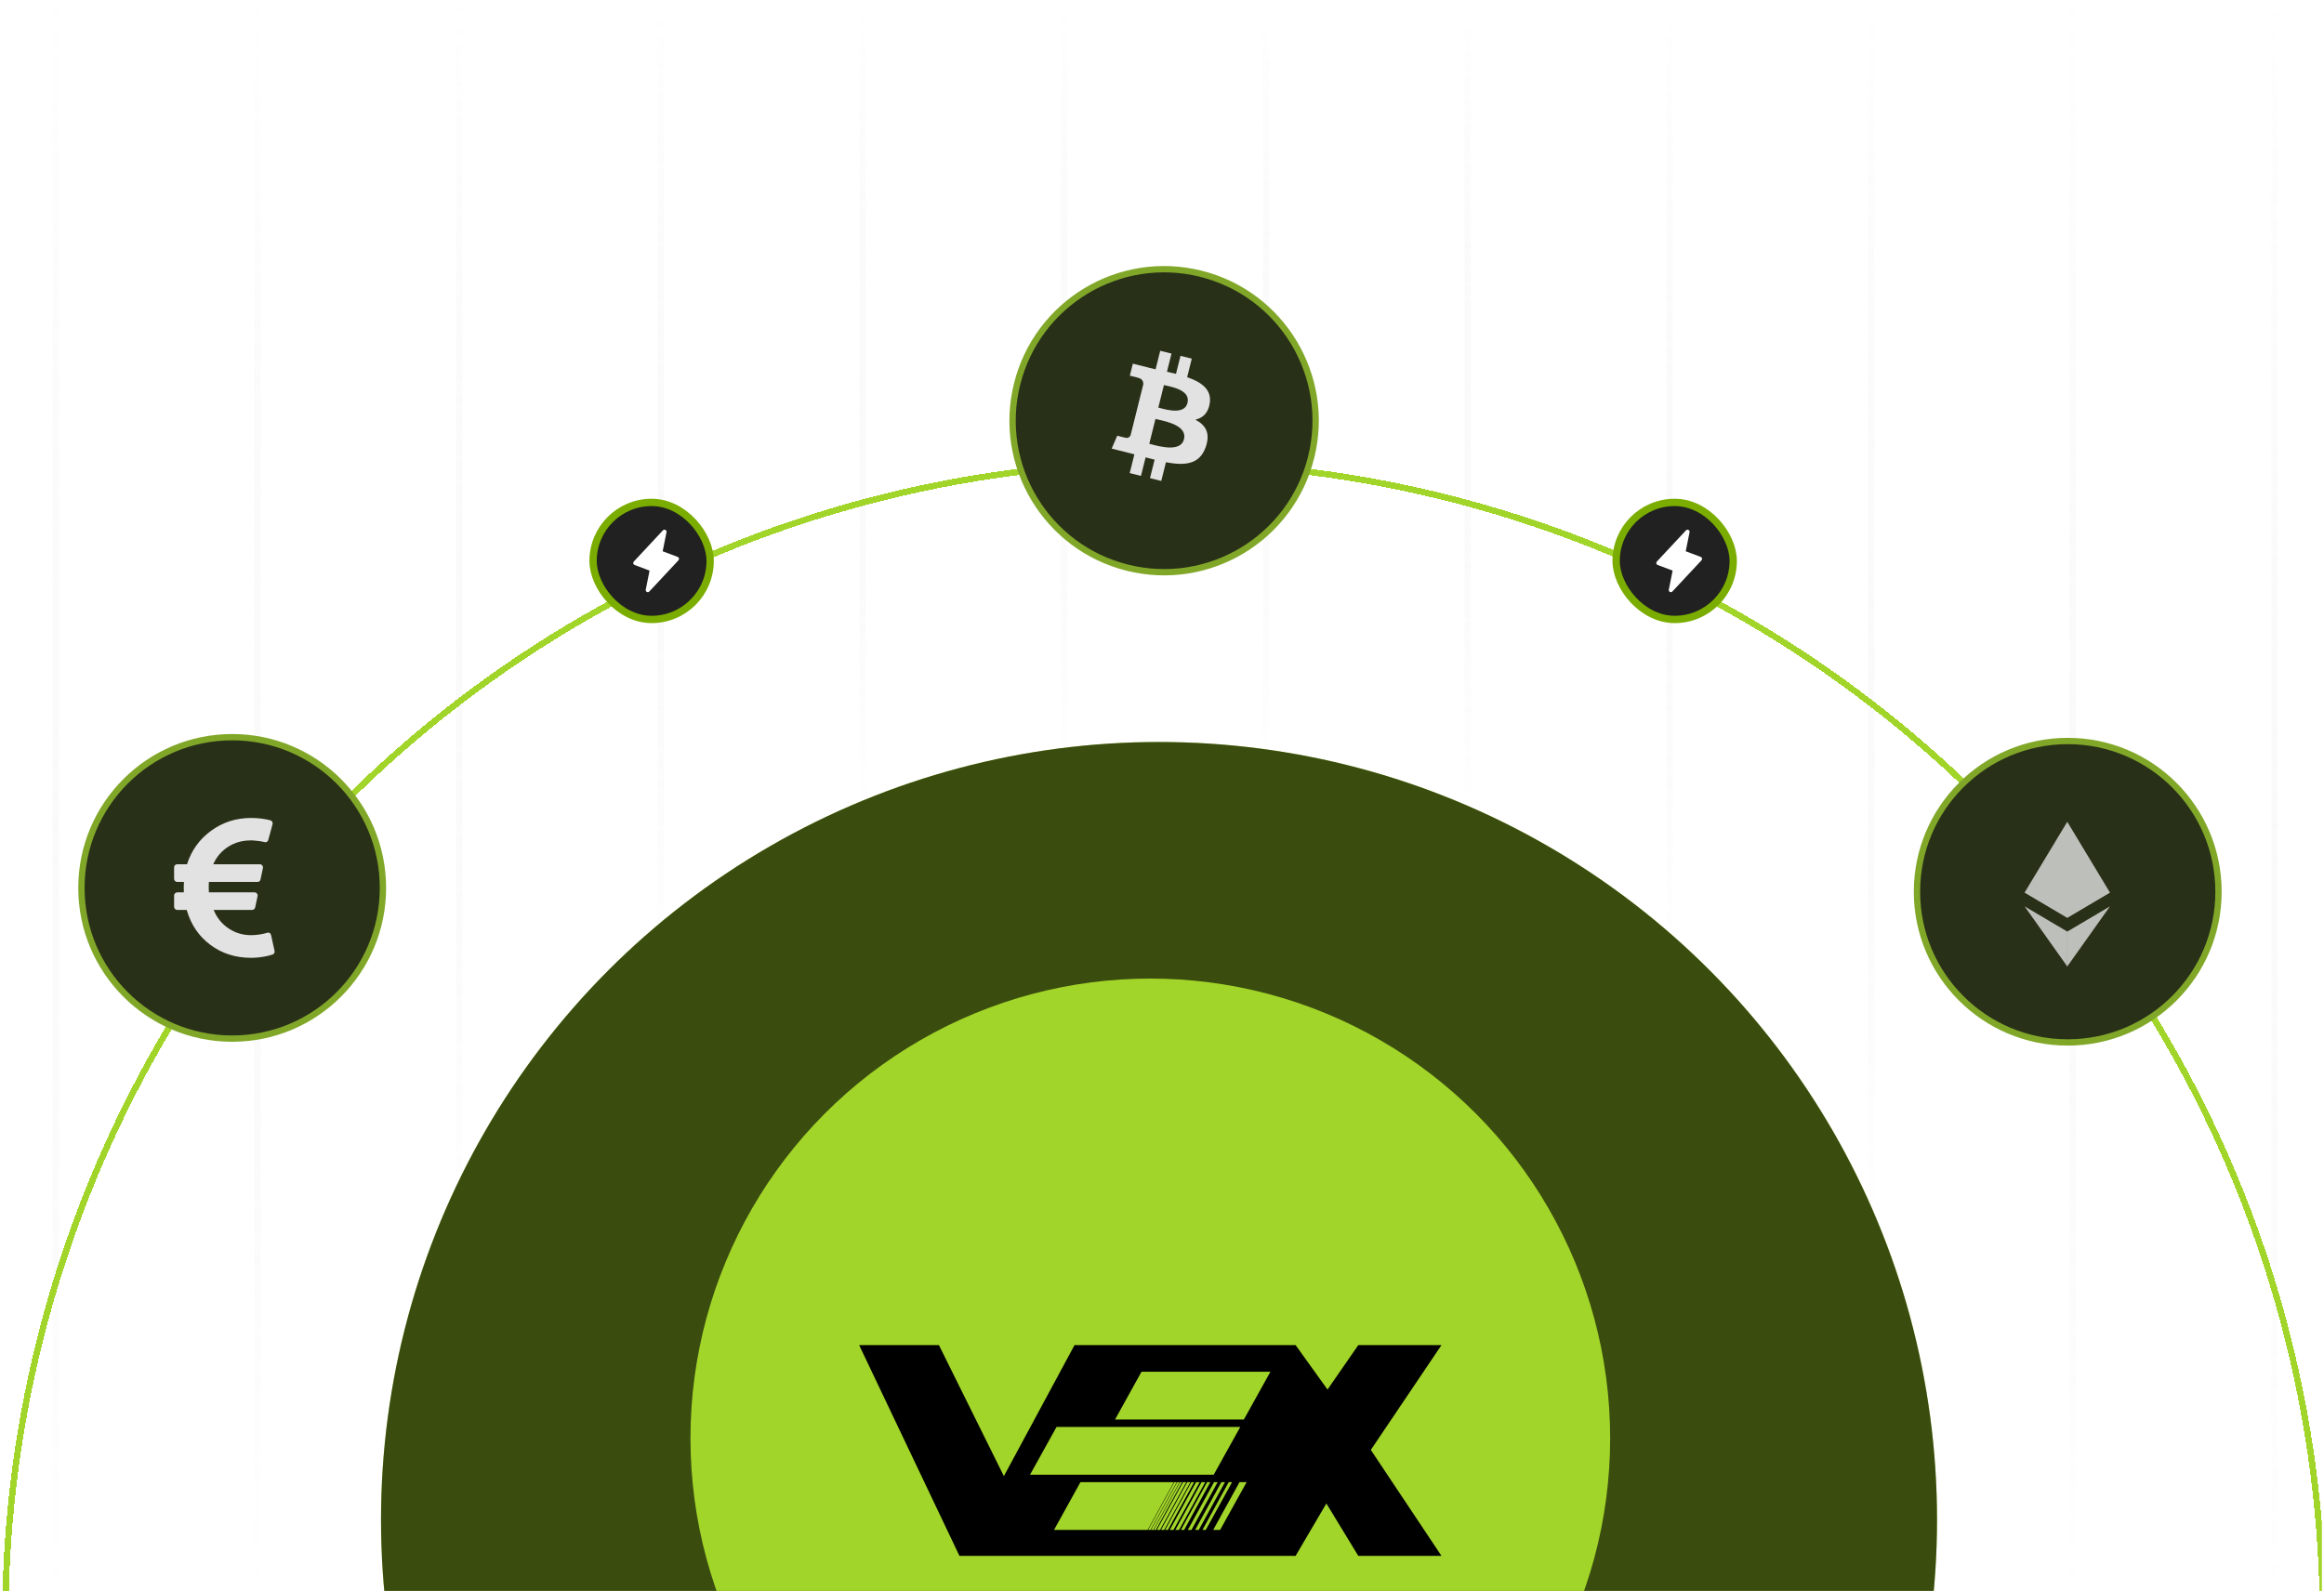 <svg width="368" height="252" viewBox="0 0 368 252" fill="none" xmlns="http://www.w3.org/2000/svg">
<g clip-path="url(#clip0_2006_15742)">
<line x1="8.834" y1="2.18556e-08" x2="8.834" y2="252" stroke="url(#paint0_linear_2006_15742)" stroke-opacity="0.2"/>
<line x1="40.773" y1="2.18556e-08" x2="40.773" y2="252" stroke="url(#paint1_linear_2006_15742)" stroke-opacity="0.2"/>
<line x1="72.713" y1="2.18556e-08" x2="72.713" y2="198.499" stroke="url(#paint2_linear_2006_15742)" stroke-opacity="0.2"/>
<line x1="104.652" y1="2.18556e-08" x2="104.652" y2="157.079" stroke="url(#paint3_linear_2006_15742)" stroke-opacity="0.2"/>
<line x1="136.592" y1="2.18556e-08" x2="136.592" y2="129.561" stroke="url(#paint4_linear_2006_15742)" stroke-opacity="0.2"/>
<line x1="168.531" y1="1.0658e-08" x2="168.531" y2="122.889" stroke="url(#paint5_linear_2006_15742)" stroke-opacity="0.2"/>
<line x1="200.471" y1="1.0658e-08" x2="200.471" y2="122.889" stroke="url(#paint6_linear_2006_15742)" stroke-opacity="0.2"/>
<line x1="232.41" y1="1.12367e-08" x2="232.41" y2="129.561" stroke="url(#paint7_linear_2006_15742)" stroke-opacity="0.2"/>
<line x1="264.35" y1="1.36232e-08" x2="264.35" y2="157.079" stroke="url(#paint8_linear_2006_15742)" stroke-opacity="0.2"/>
<line x1="296.289" y1="1.72156e-08" x2="296.289" y2="198.499" stroke="url(#paint9_linear_2006_15742)" stroke-opacity="0.2"/>
<line x1="328.229" y1="2.18556e-08" x2="328.229" y2="252" stroke="url(#paint10_linear_2006_15742)" stroke-opacity="0.2"/>
<line x1="360.168" y1="2.18556e-08" x2="360.168" y2="252" stroke="url(#paint11_linear_2006_15742)" stroke-opacity="0.2"/>
<g filter="url(#filter0_d_2006_15742)">
<circle cx="184.335" cy="252.8" r="183.501" stroke="#A2D529" shape-rendering="crispEdges"/>
</g>
<g filter="url(#filter1_d_2006_15742)">
<circle cx="183.529" cy="237.195" r="123.195" fill="#A2D529"/>
<circle cx="183.529" cy="237.195" r="123.195" fill="black" fill-opacity="0.64"/>
</g>
<g filter="url(#filter2_d_2006_15742)">
<circle cx="182.149" cy="223.815" r="72.815" fill="#A2D529"/>
</g>
<path fill-rule="evenodd" clip-rule="evenodd" d="M136.045 213.058L151.924 246.441H205.156L210.028 238.14L215.081 246.441H228.253L217.066 229.659L228.253 213.058H215.081L210.208 220.096L205.156 213.058H170.149L158.962 233.81L148.676 213.058H136.045ZM176.565 224.842L180.757 217.275H201.169L196.965 224.842H176.565ZM163.102 233.586L167.303 226.019H196.394L192.19 233.586H163.102ZM166.903 242.331L171.09 234.763H185.879L181.729 242.331H166.903ZM185.953 234.763L181.803 242.331H182.189L186.339 234.763H185.953ZM182.702 242.331H183.033L187.182 234.763H186.852L182.702 242.331ZM183.18 242.331H183.693L187.843 234.763H187.329L183.18 242.331ZM183.84 242.331H184.353L188.502 234.763H187.99L183.84 242.331ZM184.5 242.331H184.941L189.091 234.763H188.649L184.5 242.331ZM185.235 242.331H185.82L189.97 234.763H189.385L185.235 242.331ZM186.114 242.331H186.701L190.851 234.763H190.264L186.114 242.331ZM186.995 242.331H187.504L191.653 234.763H191.144L186.995 242.331ZM188.091 242.331H188.663L192.812 234.763H192.241L188.091 242.331ZM189.25 242.331H189.823L193.973 234.763H193.4L189.25 242.331ZM190.411 242.331H190.929L195.1 234.763H194.561L190.411 242.331ZM192.106 242.331H193.2L197.404 234.763H196.277L192.106 242.331ZM186.779 234.763L182.629 242.331H182.262L186.412 234.763H186.779Z" fill="black"/>
<path d="M207.615 72.444C204.409 85.301 191.386 93.125 178.528 89.92C165.675 86.714 157.85 73.691 161.056 60.835C164.26 47.976 177.283 40.151 190.138 43.356C202.996 46.562 210.82 59.586 207.614 72.444H207.615Z" fill="#293018" stroke="#81A729"/>
<path fill-rule="evenodd" clip-rule="evenodd" d="M191.565 63.85C191.889 61.683 190.239 60.519 187.984 59.742L188.715 56.807L186.929 56.362L186.216 59.219C185.747 59.102 185.265 58.992 184.786 58.882L185.503 56.006L183.718 55.561L182.985 58.495C182.597 58.406 182.215 58.319 181.845 58.227L181.847 58.217L179.383 57.602L178.908 59.51C178.908 59.51 180.233 59.814 180.205 59.833C180.929 60.013 181.06 60.492 181.038 60.872L180.204 64.215C180.254 64.228 180.319 64.246 180.39 64.275L180.202 64.228L179.033 68.911C178.945 69.131 178.72 69.461 178.215 69.335C178.232 69.361 176.916 69.011 176.916 69.011L176.029 71.057L178.354 71.636C178.617 71.702 178.876 71.77 179.133 71.837L179.133 71.837C179.299 71.88 179.464 71.923 179.627 71.965L178.888 74.934L180.673 75.379L181.405 72.442C181.892 72.574 182.365 72.697 182.828 72.811L182.099 75.734L183.885 76.18L184.624 73.217C187.67 73.793 189.961 73.561 190.925 70.806C191.702 68.588 190.886 67.308 189.284 66.474C190.451 66.203 191.33 65.436 191.565 63.85H191.565ZM187.483 69.573C186.976 71.609 183.788 70.767 182.331 70.382L182.331 70.382C182.2 70.347 182.084 70.316 181.984 70.291L182.965 66.359C183.087 66.389 183.236 66.423 183.404 66.461L183.404 66.461C184.912 66.799 188.001 67.492 187.483 69.573H187.483ZM183.709 64.636C184.925 64.96 187.575 65.667 188.037 63.818C188.509 61.925 185.932 61.355 184.673 61.077C184.532 61.045 184.407 61.018 184.305 60.992L183.416 64.559C183.5 64.58 183.598 64.606 183.709 64.636Z" fill="#E2E2E2"/>
<path d="M60.639 140.638C60.639 153.823 49.951 164.512 36.766 164.512C23.581 164.512 12.893 153.823 12.893 140.638C12.893 127.453 23.581 116.765 36.766 116.765C49.951 116.765 60.639 127.453 60.639 140.638" fill="#293018"/>
<path d="M60.639 140.638C60.639 153.823 49.951 164.512 36.766 164.512C23.581 164.512 12.893 153.823 12.893 140.638C12.893 127.453 23.581 116.765 36.766 116.765C49.951 116.765 60.639 127.453 60.639 140.638" stroke="#81A729"/>
<path d="M43.475 150.614L42.925 148.112C42.893 147.965 42.815 147.855 42.688 147.782C42.552 147.708 42.416 147.698 42.28 147.75L42.201 147.782L42.012 147.829C41.928 147.849 41.831 147.873 41.721 147.899C41.611 147.926 41.482 147.952 41.335 147.978C41.189 148.004 41.033 148.028 40.871 148.049C40.709 148.07 40.533 148.088 40.344 148.104C40.155 148.12 39.967 148.128 39.778 148.128C38.446 148.128 37.247 147.768 36.182 147.05C35.118 146.331 34.334 145.358 33.83 144.131H39.919C40.035 144.131 40.139 144.092 40.234 144.013C40.328 143.935 40.386 143.838 40.407 143.722L40.784 141.96C40.816 141.803 40.784 141.661 40.69 141.535C40.585 141.409 40.454 141.346 40.297 141.346H33.075C33.044 140.633 33.044 140.082 33.075 139.694H40.753C41.037 139.694 41.204 139.558 41.257 139.285L41.634 137.491C41.666 137.344 41.629 137.208 41.524 137.082C41.43 136.956 41.299 136.893 41.131 136.893H33.767C34.292 135.718 35.079 134.795 36.128 134.124C37.177 133.453 38.362 133.117 39.684 133.117C39.726 133.096 39.88 133.101 40.147 133.133C40.415 133.164 40.567 133.177 40.604 133.172C40.64 133.167 40.777 133.183 41.013 133.219C41.249 133.256 41.367 133.274 41.367 133.274L41.642 133.329C41.721 133.345 41.781 133.358 41.823 133.369L41.886 133.384C42.023 133.426 42.148 133.413 42.264 133.345C42.379 133.277 42.453 133.175 42.484 133.038L43.161 130.537C43.192 130.4 43.176 130.274 43.114 130.159C43.019 130.033 42.914 129.954 42.799 129.923C41.834 129.682 40.816 129.561 39.746 129.561C37.397 129.561 35.296 130.232 33.445 131.575C31.593 132.918 30.316 134.69 29.614 136.893H28.072C27.925 136.893 27.804 136.94 27.71 137.035C27.616 137.129 27.568 137.25 27.568 137.396V139.19C27.568 139.337 27.616 139.458 27.71 139.552C27.804 139.646 27.925 139.693 28.072 139.693H29.126C29.094 140.197 29.089 140.747 29.11 141.346H28.072C27.935 141.346 27.817 141.395 27.718 141.495C27.618 141.595 27.568 141.713 27.568 141.849V143.627C27.568 143.763 27.618 143.881 27.718 143.981C27.817 144.081 27.935 144.13 28.072 144.13H29.567C30.227 146.448 31.476 148.292 33.311 149.661C35.147 151.03 37.292 151.714 39.746 151.714C39.946 151.714 40.148 151.709 40.352 151.698C40.557 151.688 40.748 151.672 40.927 151.651C41.105 151.63 41.281 151.607 41.454 151.581C41.627 151.554 41.784 151.528 41.926 151.502C42.067 151.476 42.201 151.449 42.327 151.423C42.453 151.397 42.566 151.368 42.666 151.337C42.765 151.306 42.849 151.282 42.917 151.266C42.985 151.251 43.04 151.232 43.082 151.211L43.161 151.195C43.276 151.154 43.365 151.077 43.428 150.967C43.491 150.858 43.507 150.739 43.475 150.614Z" fill="#E2E2E2"/>
<path d="M351.294 141.244C351.294 154.429 340.605 165.118 327.42 165.118C314.235 165.118 303.547 154.429 303.547 141.244C303.547 128.059 314.235 117.371 327.42 117.371C340.605 117.371 351.294 128.059 351.294 141.244" fill="#293018"/>
<path d="M351.294 141.244C351.294 154.429 340.605 165.118 327.42 165.118C314.235 165.118 303.547 154.429 303.547 141.244C303.547 128.059 314.235 117.371 327.42 117.371C340.605 117.371 351.294 128.059 351.294 141.244" stroke="#81A729"/>
<g opacity="0.8">
<path d="M327.349 130.167L327.201 130.668V145.212L327.349 145.359L334.1 141.368L327.349 130.167Z" fill="#E2E2E2"/>
<path d="M327.347 130.167L320.596 141.368L327.347 145.359V138.3V130.167Z" fill="#E2E2E2"/>
<path d="M327.349 147.555L327.266 147.657V152.837L327.349 153.08L334.104 143.567L327.349 147.555Z" fill="#E2E2E2"/>
<path d="M327.347 153.08V147.555L320.596 143.567L327.347 153.08Z" fill="#E2E2E2"/>
<path d="M327.348 145.359L334.099 141.368L327.348 138.3V145.359Z" fill="#E2E2E2"/>
<path d="M320.596 141.368L327.347 145.359V138.3L320.596 141.368Z" fill="#E2E2E2"/>
</g>
<rect x="93.913" y="79.579" width="18.538" height="18.538" rx="9.269" fill="#212121"/>
<rect x="93.913" y="79.579" width="18.538" height="18.538" rx="9.269" stroke="#7AAD00" stroke-width="1.159"/>
<path d="M107.434 88.745L102.816 93.693C102.767 93.745 102.703 93.78 102.632 93.792C102.562 93.804 102.489 93.793 102.425 93.761C102.362 93.728 102.31 93.676 102.279 93.611C102.248 93.547 102.238 93.474 102.252 93.404L102.856 90.38L100.48 89.488C100.429 89.469 100.383 89.438 100.347 89.397C100.312 89.356 100.286 89.306 100.274 89.253C100.262 89.2 100.263 89.145 100.277 89.092C100.292 89.04 100.319 88.992 100.356 88.952L104.974 84.004C105.023 83.952 105.088 83.917 105.158 83.904C105.229 83.892 105.302 83.903 105.365 83.936C105.429 83.968 105.48 84.021 105.512 84.085C105.543 84.15 105.553 84.222 105.539 84.293L104.933 87.32L107.309 88.211C107.36 88.23 107.405 88.261 107.44 88.302C107.476 88.343 107.501 88.392 107.513 88.445C107.526 88.497 107.525 88.552 107.511 88.605C107.497 88.657 107.47 88.705 107.433 88.745H107.434Z" fill="white"/>
<rect x="255.913" y="79.579" width="18.538" height="18.538" rx="9.269" fill="#212121"/>
<rect x="255.913" y="79.579" width="18.538" height="18.538" rx="9.269" stroke="#7AAD00" stroke-width="1.159"/>
<path d="M269.434 88.745L264.816 93.693C264.767 93.745 264.703 93.78 264.632 93.792C264.562 93.804 264.489 93.793 264.425 93.761C264.362 93.728 264.31 93.676 264.279 93.611C264.248 93.547 264.238 93.474 264.252 93.404L264.856 90.38L262.48 89.488C262.429 89.469 262.383 89.438 262.347 89.397C262.312 89.356 262.286 89.306 262.274 89.253C262.262 89.2 262.263 89.145 262.277 89.092C262.292 89.04 262.319 88.992 262.356 88.952L266.974 84.004C267.023 83.952 267.088 83.917 267.158 83.904C267.229 83.892 267.302 83.903 267.365 83.936C267.429 83.968 267.48 84.021 267.512 84.085C267.543 84.15 267.553 84.222 267.539 84.293L266.933 87.32L269.309 88.211C269.36 88.23 269.405 88.261 269.44 88.302C269.476 88.343 269.501 88.392 269.513 88.445C269.526 88.497 269.525 88.552 269.511 88.605C269.497 88.657 269.47 88.705 269.433 88.745H269.434Z" fill="white"/>
</g>
<defs>
<filter id="filter0_d_2006_15742" x="-3.666" y="68.799" width="376.002" height="376.002" filterUnits="userSpaceOnUse" color-interpolation-filters="sRGB">
<feFlood flood-opacity="0" result="BackgroundImageFix"/>
<feColorMatrix in="SourceAlpha" type="matrix" values="0 0 0 0 0 0 0 0 0 0 0 0 0 0 0 0 0 0 127 0" result="hardAlpha"/>
<feOffset dy="4"/>
<feGaussianBlur stdDeviation="2"/>
<feComposite in2="hardAlpha" operator="out"/>
<feColorMatrix type="matrix" values="0 0 0 0 0 0 0 0 0 0 0 0 0 0 0 0 0 0 0.25 0"/>
<feBlend mode="normal" in2="BackgroundImageFix" result="effect1_dropShadow_2006_15742"/>
<feBlend mode="normal" in="SourceGraphic" in2="effect1_dropShadow_2006_15742" result="shape"/>
</filter>
<filter id="filter1_d_2006_15742" x="56.806" y="114" width="253.444" height="253.444" filterUnits="userSpaceOnUse" color-interpolation-filters="sRGB">
<feFlood flood-opacity="0" result="BackgroundImageFix"/>
<feColorMatrix in="SourceAlpha" type="matrix" values="0 0 0 0 0 0 0 0 0 0 0 0 0 0 0 0 0 0 127 0" result="hardAlpha"/>
<feOffset dy="3.528"/>
<feGaussianBlur stdDeviation="1.764"/>
<feComposite in2="hardAlpha" operator="out"/>
<feColorMatrix type="matrix" values="0 0 0 0 0 0 0 0 0 0 0 0 0 0 0 0 0 0 0.25 0"/>
<feBlend mode="normal" in2="BackgroundImageFix" result="effect1_dropShadow_2006_15742"/>
<feBlend mode="normal" in="SourceGraphic" in2="effect1_dropShadow_2006_15742" result="shape"/>
</filter>
<filter id="filter2_d_2006_15742" x="105.334" y="151" width="153.629" height="153.629" filterUnits="userSpaceOnUse" color-interpolation-filters="sRGB">
<feFlood flood-opacity="0" result="BackgroundImageFix"/>
<feColorMatrix in="SourceAlpha" type="matrix" values="0 0 0 0 0 0 0 0 0 0 0 0 0 0 0 0 0 0 127 0" result="hardAlpha"/>
<feOffset dy="4"/>
<feGaussianBlur stdDeviation="2"/>
<feComposite in2="hardAlpha" operator="out"/>
<feColorMatrix type="matrix" values="0 0 0 0 0 0 0 0 0 0 0 0 0 0 0 0 0 0 0.25 0"/>
<feBlend mode="normal" in2="BackgroundImageFix" result="effect1_dropShadow_2006_15742"/>
<feBlend mode="normal" in="SourceGraphic" in2="effect1_dropShadow_2006_15742" result="shape"/>
</filter>
<linearGradient id="paint0_linear_2006_15742" x1="7.834" y1="-2.18556e-08" x2="7.834" y2="252" gradientUnits="userSpaceOnUse">
<stop stop-color="white"/>
<stop offset="1" stop-color="#999999" stop-opacity="0"/>
</linearGradient>
<linearGradient id="paint1_linear_2006_15742" x1="39.773" y1="-2.18556e-08" x2="39.773" y2="252" gradientUnits="userSpaceOnUse">
<stop stop-color="white"/>
<stop offset="1" stop-color="#999999" stop-opacity="0"/>
</linearGradient>
<linearGradient id="paint2_linear_2006_15742" x1="71.713" y1="-2.18556e-08" x2="71.713" y2="198.499" gradientUnits="userSpaceOnUse">
<stop stop-color="white"/>
<stop offset="1" stop-color="#999999" stop-opacity="0"/>
</linearGradient>
<linearGradient id="paint3_linear_2006_15742" x1="103.652" y1="-2.18556e-08" x2="103.652" y2="157.079" gradientUnits="userSpaceOnUse">
<stop stop-color="white"/>
<stop offset="1" stop-color="#999999" stop-opacity="0"/>
</linearGradient>
<linearGradient id="paint4_linear_2006_15742" x1="135.592" y1="-2.18556e-08" x2="135.592" y2="129.561" gradientUnits="userSpaceOnUse">
<stop stop-color="white"/>
<stop offset="1" stop-color="#999999" stop-opacity="0"/>
</linearGradient>
<linearGradient id="paint5_linear_2006_15742" x1="167.531" y1="-1.0658e-08" x2="167.531" y2="122.889" gradientUnits="userSpaceOnUse">
<stop stop-color="white"/>
<stop offset="1" stop-color="#999999" stop-opacity="0"/>
</linearGradient>
<linearGradient id="paint6_linear_2006_15742" x1="199.471" y1="-1.0658e-08" x2="199.471" y2="122.889" gradientUnits="userSpaceOnUse">
<stop stop-color="white"/>
<stop offset="1" stop-color="#999999" stop-opacity="0"/>
</linearGradient>
<linearGradient id="paint7_linear_2006_15742" x1="231.41" y1="-1.12367e-08" x2="231.41" y2="129.561" gradientUnits="userSpaceOnUse">
<stop stop-color="white"/>
<stop offset="1" stop-color="#999999" stop-opacity="0"/>
</linearGradient>
<linearGradient id="paint8_linear_2006_15742" x1="263.35" y1="-1.36232e-08" x2="263.35" y2="157.079" gradientUnits="userSpaceOnUse">
<stop stop-color="white"/>
<stop offset="1" stop-color="#999999" stop-opacity="0"/>
</linearGradient>
<linearGradient id="paint9_linear_2006_15742" x1="295.289" y1="-1.72156e-08" x2="295.289" y2="198.499" gradientUnits="userSpaceOnUse">
<stop stop-color="white"/>
<stop offset="1" stop-color="#999999" stop-opacity="0"/>
</linearGradient>
<linearGradient id="paint10_linear_2006_15742" x1="327.229" y1="-2.18556e-08" x2="327.229" y2="252" gradientUnits="userSpaceOnUse">
<stop stop-color="white"/>
<stop offset="1" stop-color="#999999" stop-opacity="0"/>
</linearGradient>
<linearGradient id="paint11_linear_2006_15742" x1="359.168" y1="-2.18556e-08" x2="359.168" y2="252" gradientUnits="userSpaceOnUse">
<stop stop-color="white"/>
<stop offset="1" stop-color="#999999" stop-opacity="0"/>
</linearGradient>
<clipPath id="clip0_2006_15742">
<rect width="367.333" height="252" fill="white" transform="translate(0.334)"/>
</clipPath>
</defs>
</svg>
